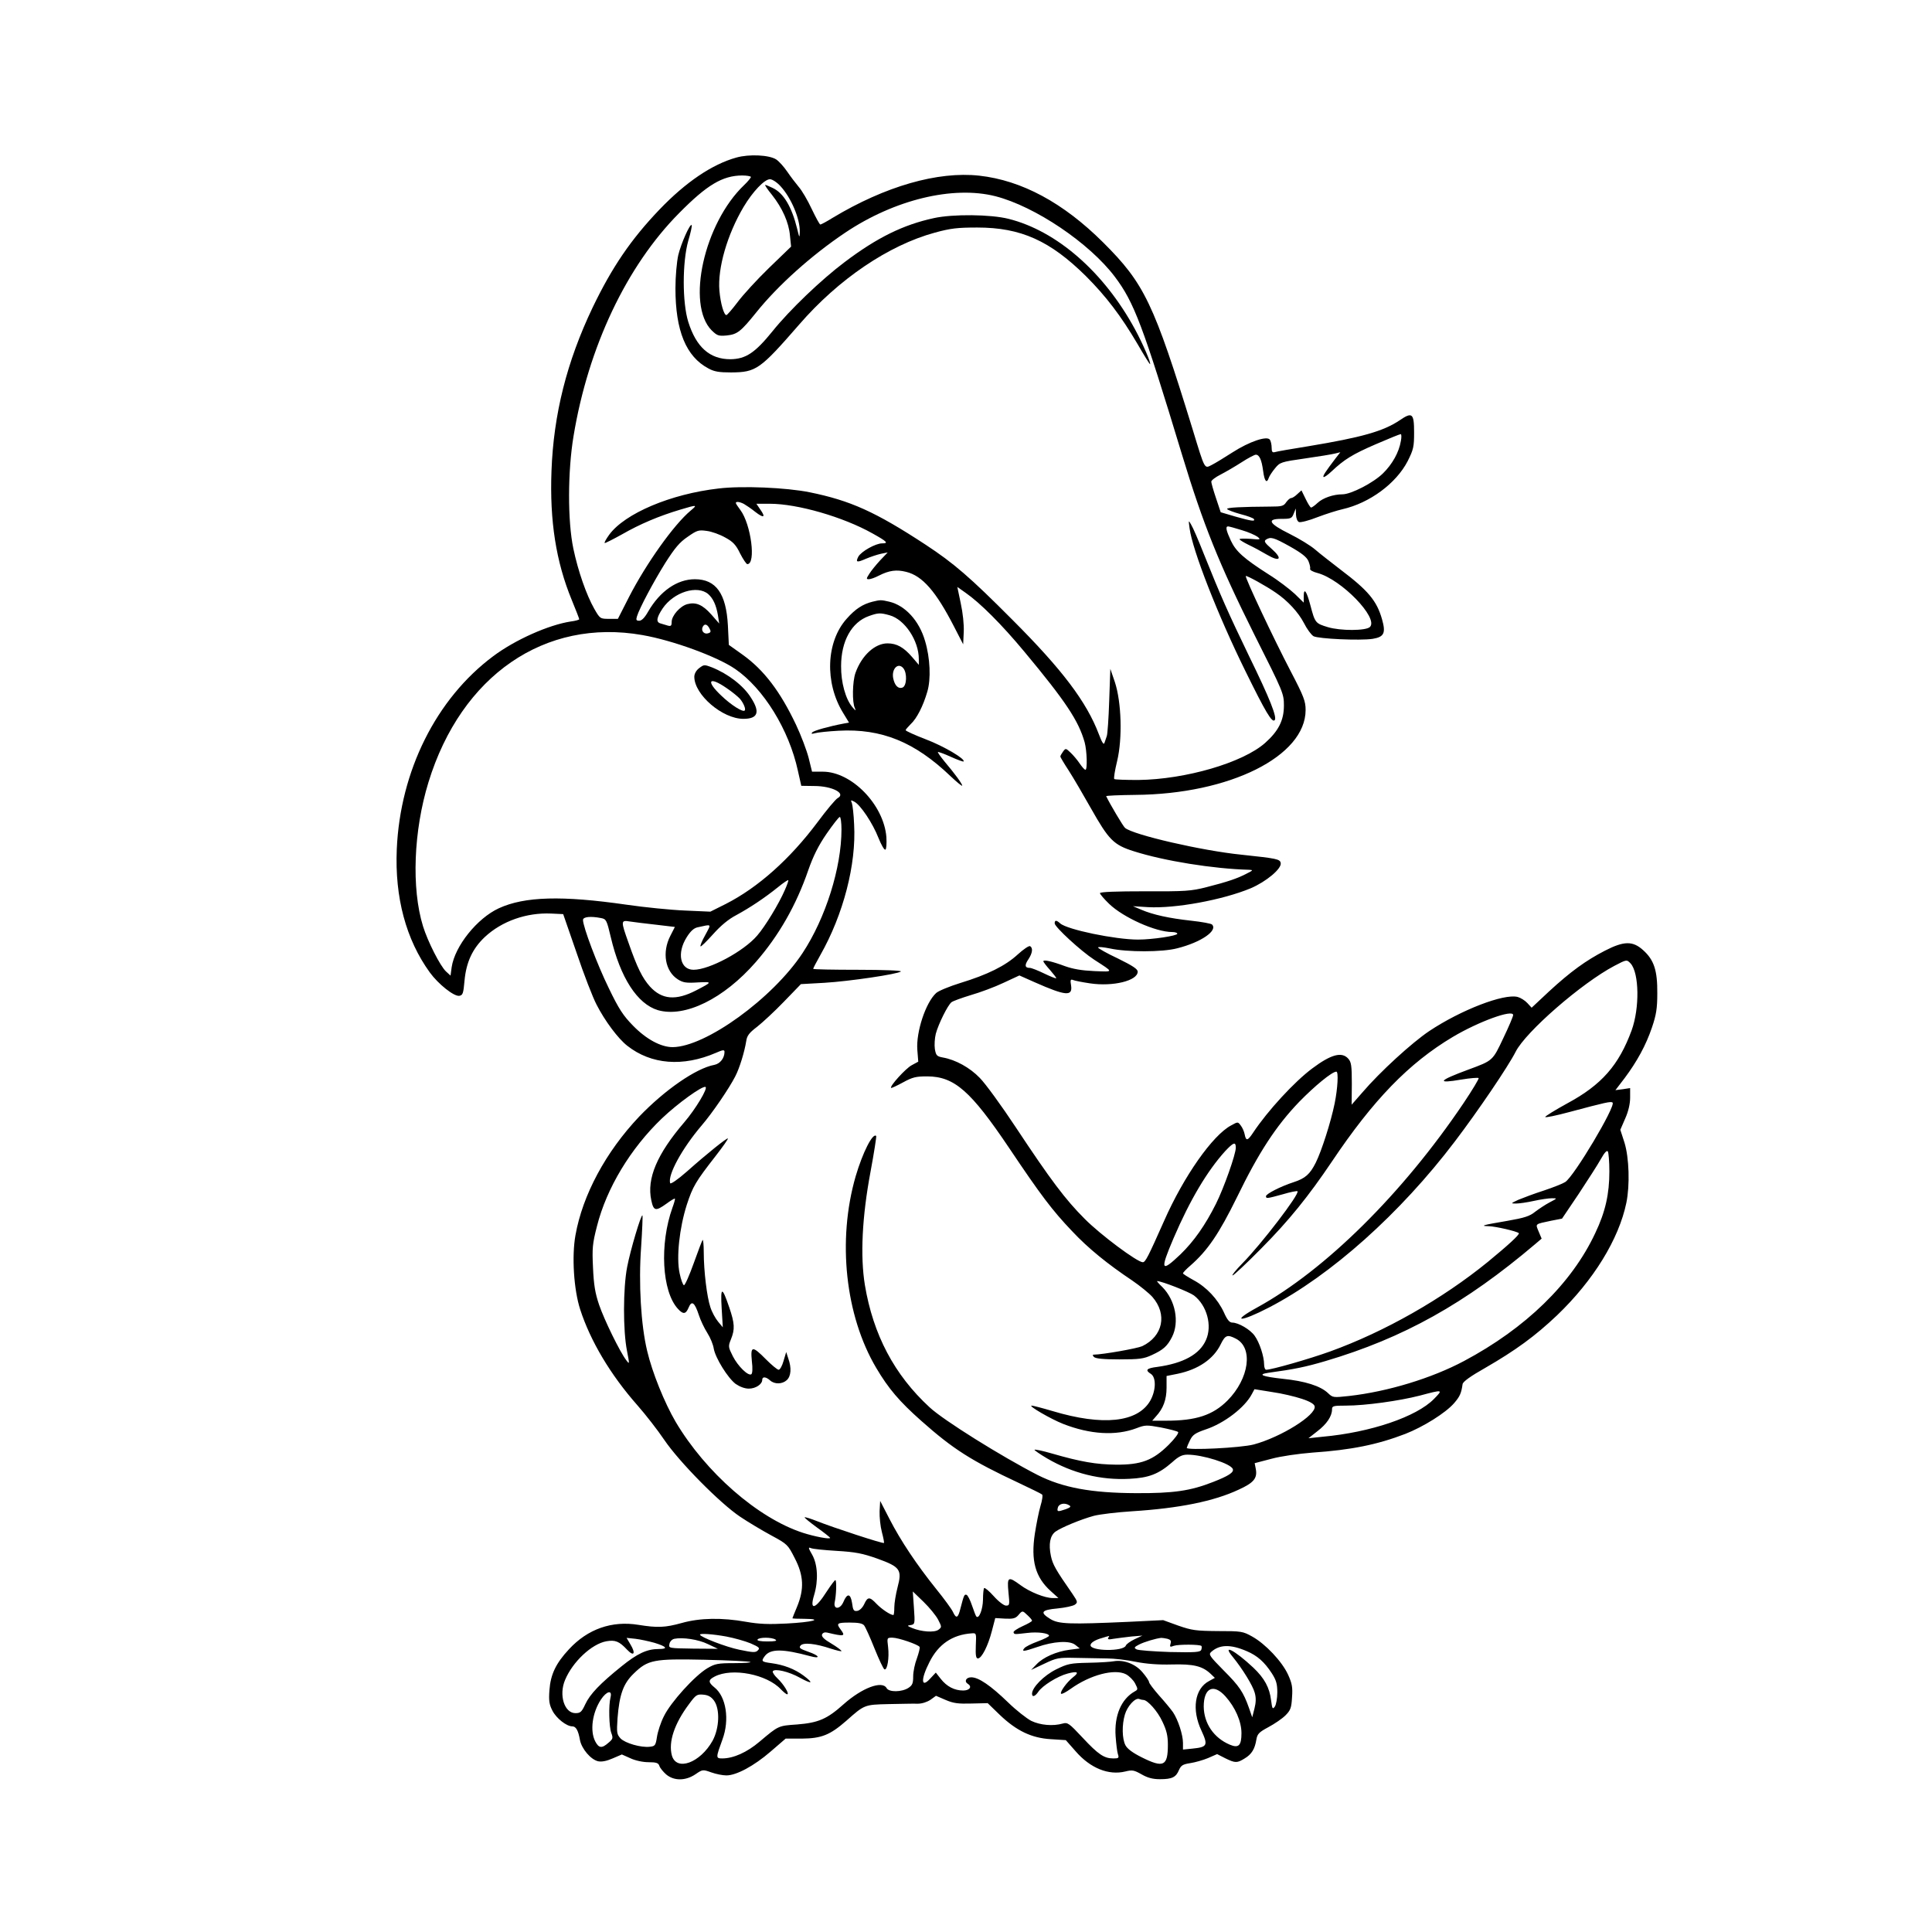 <?xml version="1.0" standalone="no"?>
<!DOCTYPE svg PUBLIC "-//W3C//DTD SVG 20010904//EN"
 "http://www.w3.org/TR/2001/REC-SVG-20010904/DTD/svg10.dtd">
<svg version="1.0" xmlns="http://www.w3.org/2000/svg"
 width="1024pt" height="1024pt" viewBox="0 0 1024 1024"
 preserveAspectRatio="xMidYMid meet">
<g transform="translate(0,1024) scale(0.1,-0.1)"
fill="#000000" stroke="none">
<path d="M3903 9405 c-129 -36 -268 -130 -408 -276 -151 -158 -251 -305 -354
-519 -137 -287 -207 -566 -218 -866 -10 -265 24 -481 107 -683 22 -53 40 -100
40 -103 0 -3 -20 -9 -45 -12 -117 -18 -295 -97 -411 -184 -302 -225 -493 -608
-511 -1023 -11 -256 49 -479 175 -653 45 -62 128 -128 156 -124 19 3 22 12 28
80 9 99 43 171 108 232 90 84 221 130 352 124 l63 -3 71 -205 c38 -113 86
-237 106 -275 44 -86 114 -180 163 -218 126 -99 294 -113 470 -37 36 16 45 17
45 5 0 -33 -23 -63 -54 -69 -97 -18 -263 -133 -399 -275 -176 -186 -299 -414
-337 -628 -20 -111 -9 -288 25 -393 54 -167 160 -346 304 -509 43 -49 107
-131 142 -183 81 -119 297 -337 402 -407 43 -29 117 -73 165 -99 85 -46 88
-49 124 -120 48 -92 51 -164 13 -257 -14 -33 -25 -61 -25 -62 0 -2 28 -3 63
-3 106 -1 42 -18 -94 -25 -94 -5 -146 -3 -214 9 -128 23 -245 21 -341 -6 -90
-25 -130 -26 -230 -10 -141 23 -269 -22 -368 -129 -70 -75 -98 -134 -104 -218
-4 -55 -1 -75 16 -108 21 -41 75 -83 105 -83 20 0 32 -22 41 -73 9 -46 57
-103 96 -112 19 -4 45 1 77 15 l49 21 45 -20 c25 -12 66 -21 96 -21 42 0 53
-4 58 -20 3 -10 20 -31 36 -45 42 -35 103 -34 155 1 38 26 39 26 84 10 25 -9
61 -16 80 -16 53 0 146 50 234 126 l80 69 85 0 c105 1 150 19 236 94 97 86 96
86 225 89 63 1 132 3 154 2 23 0 50 9 68 21 l29 21 51 -22 c42 -18 67 -21 137
-19 l86 2 64 -62 c89 -85 169 -123 271 -129 l79 -5 52 -59 c78 -90 175 -129
264 -107 36 9 46 7 85 -15 33 -19 60 -26 98 -26 64 0 85 10 101 49 11 24 20
30 59 36 26 4 69 16 95 27 l48 21 43 -22 c53 -26 63 -26 103 -1 37 22 54 50
62 100 5 30 14 39 64 66 32 17 73 45 90 62 27 27 32 40 35 96 4 53 0 74 -21
120 -32 70 -120 163 -190 202 -50 28 -58 29 -182 29 -117 1 -138 4 -210 29
l-80 29 -185 -9 c-313 -14 -369 -12 -413 15 -57 35 -49 48 38 56 41 4 82 13
92 20 16 12 15 16 -12 56 -91 131 -105 156 -115 202 -13 63 -5 107 24 129 31
22 134 65 204 84 31 8 122 19 202 24 251 16 434 53 566 115 79 36 99 60 90
109 l-6 31 88 23 c51 14 144 27 218 33 205 14 344 42 492 99 95 37 214 111
259 163 30 35 38 51 45 101 2 13 42 42 120 86 161 93 264 168 381 279 193 185
327 403 367 596 19 93 15 238 -10 319 l-22 68 26 60 c17 38 26 78 26 110 l0
51 -39 -6 -39 -5 49 64 c65 87 113 174 145 269 22 65 28 99 28 180 1 121 -17
177 -75 229 -55 50 -102 49 -203 -3 -101 -52 -182 -111 -295 -215 l-93 -87
-23 25 c-13 14 -36 28 -51 32 -73 19 -301 -69 -469 -181 -91 -61 -261 -216
-354 -325 l-57 -65 1 111 c0 96 -3 115 -19 133 -34 38 -91 23 -191 -52 -94
-70 -236 -224 -313 -340 -29 -44 -38 -46 -45 -9 -3 15 -12 36 -21 47 -15 20
-15 20 -51 0 -98 -52 -251 -270 -355 -506 -85 -191 -99 -219 -113 -219 -29 0
-225 146 -308 230 -102 102 -179 204 -365 485 -76 115 -162 233 -191 262 -53
55 -128 96 -195 108 -33 6 -37 11 -43 45 -3 21 -1 57 5 81 14 52 63 151 83
167 7 6 54 23 103 38 49 14 127 43 173 65 l84 39 81 -36 c165 -73 202 -76 193
-17 -5 29 -3 34 10 29 9 -4 50 -12 91 -18 121 -18 252 14 252 62 0 14 -26 31
-105 70 -58 27 -105 54 -105 58 0 5 28 2 63 -5 92 -20 278 -20 357 1 127 32
216 94 184 126 -5 5 -54 14 -109 20 -119 13 -204 32 -265 58 l-45 19 80 -5
c144 -8 395 38 544 100 82 35 165 104 159 134 -4 21 -21 24 -208 44 -209 21
-573 105 -617 142 -10 8 -81 128 -100 168 -2 3 68 6 155 7 500 4 902 205 902
450 0 46 -9 71 -79 205 -91 174 -244 499 -238 505 5 4 110 -54 160 -89 62 -42
119 -104 148 -160 16 -32 39 -63 51 -70 27 -14 245 -24 313 -14 61 10 71 30
50 104 -28 98 -73 152 -220 263 -49 38 -110 85 -134 106 -24 21 -85 58 -135
83 -111 55 -125 80 -44 80 50 0 55 2 65 28 l11 27 1 -33 c1 -19 7 -35 16 -39
9 -3 53 8 98 26 45 17 105 36 132 42 145 33 285 137 346 255 31 62 34 76 34
153 0 101 -10 109 -77 63 -87 -58 -200 -90 -483 -137 -88 -14 -168 -28 -177
-31 -14 -4 -18 1 -18 23 0 15 -4 34 -9 42 -14 23 -109 -9 -199 -67 -42 -27
-91 -57 -109 -66 -40 -20 -35 -31 -102 189 -206 669 -255 772 -475 991 -210
209 -430 328 -656 353 -220 24 -498 -56 -776 -223 -32 -20 -62 -36 -66 -36 -4
0 -24 37 -46 83 -21 45 -52 98 -69 117 -16 19 -44 56 -61 81 -17 25 -43 54
-58 64 -37 24 -144 29 -211 10z m77 -103 c0 -4 -16 -24 -36 -43 -212 -202
-308 -633 -172 -770 29 -28 36 -31 80 -27 56 6 74 20 157 123 114 142 292 302
471 422 261 175 571 250 796 193 210 -54 498 -248 633 -427 102 -135 149 -260
356 -943 113 -372 196 -578 384 -955 153 -304 156 -311 156 -375 0 -78 -29
-135 -100 -198 -119 -105 -422 -193 -672 -196 -67 0 -124 2 -127 5 -4 3 3 46
15 95 29 121 23 313 -12 419 l-24 70 -6 -170 c-3 -93 -9 -178 -13 -187 -3 -10
-9 -26 -12 -35 -4 -13 -13 1 -30 46 -65 171 -193 341 -459 607 -225 226 -310
299 -459 397 -267 175 -399 234 -615 278 -124 25 -358 35 -482 20 -254 -29
-497 -132 -580 -245 -16 -22 -27 -42 -24 -44 2 -2 43 19 92 46 94 54 195 97
309 131 90 27 92 26 55 -5 -89 -74 -236 -281 -327 -458 l-59 -116 -47 0 c-47
0 -48 1 -78 53 -42 74 -86 200 -111 319 -31 148 -30 411 1 597 78 472 281 901
560 1182 147 149 229 198 333 199 26 0 47 -4 47 -8z m157 -49 c57 -62 104
-174 102 -242 -1 -34 -2 -33 -14 17 -29 117 -72 189 -130 216 -18 9 -36 16
-39 16 -4 0 12 -24 35 -52 56 -71 90 -147 96 -217 l6 -58 -117 -113 c-64 -62
-139 -144 -167 -182 -28 -37 -55 -68 -59 -68 -13 0 -31 61 -37 130 -10 118 41
296 128 443 49 82 111 147 140 147 12 0 37 -16 56 -37z m3288 -1350 c-10 -61
-46 -124 -95 -172 -51 -50 -169 -111 -215 -111 -48 0 -103 -19 -131 -45 -15
-14 -30 -25 -35 -25 -4 0 -17 21 -29 46 l-22 45 -22 -20 c-12 -12 -27 -21 -33
-21 -6 0 -17 -10 -26 -22 -13 -20 -23 -23 -83 -23 -155 -1 -235 -5 -230 -13 3
-5 35 -17 71 -27 36 -9 68 -21 71 -26 8 -14 -13 -11 -98 13 l-78 23 -25 75
c-14 41 -25 81 -25 87 0 7 22 24 50 38 27 14 77 43 111 65 34 22 68 40 75 40
19 0 31 -27 39 -87 7 -54 19 -68 30 -35 3 9 18 32 33 50 26 32 32 34 158 52
71 10 143 22 159 26 l29 7 -25 -32 c-54 -71 -69 -94 -64 -99 3 -3 22 10 43 30
67 63 110 90 235 144 67 29 126 53 131 53 4 1 5 -16 1 -36z m-3482 -334 c12
-7 39 -25 60 -42 45 -35 57 -30 27 12 l-21 31 71 0 c147 0 389 -70 544 -157
79 -44 87 -53 51 -53 -34 0 -111 -43 -126 -71 -15 -30 -8 -32 42 -10 24 10 60
22 79 26 l35 7 -41 -43 c-22 -24 -48 -56 -57 -71 -16 -25 -16 -28 -2 -28 9 0
32 8 53 19 55 28 94 33 145 20 86 -21 158 -104 253 -289 l49 -95 3 66 c2 38
-5 102 -16 152 l-18 86 44 -31 c76 -53 190 -166 312 -313 219 -263 287 -366
319 -480 12 -45 15 -145 4 -145 -5 0 -18 15 -31 34 -12 18 -34 44 -48 57 -25
24 -26 24 -40 5 -8 -11 -14 -22 -14 -26 0 -3 20 -37 45 -75 25 -39 77 -128
117 -199 95 -168 120 -194 228 -228 160 -51 421 -93 610 -98 23 -1 22 -3 -12
-20 -47 -25 -102 -44 -213 -72 -82 -21 -112 -23 -327 -22 -152 0 -238 -3 -238
-10 0 -5 22 -31 49 -57 75 -72 246 -149 334 -149 15 0 27 -4 27 -9 0 -11 -133
-31 -208 -31 -120 0 -377 53 -413 86 -20 18 -29 18 -29 0 0 -19 139 -147 210
-193 105 -68 105 -64 0 -60 -67 3 -113 11 -155 26 -70 26 -115 36 -115 26 0
-4 16 -25 36 -47 19 -22 34 -41 32 -43 -2 -2 -30 9 -63 25 -33 16 -68 30 -77
30 -26 0 -29 14 -7 46 21 32 25 59 9 69 -6 4 -35 -16 -66 -44 -65 -60 -160
-107 -304 -151 -58 -18 -116 -42 -128 -53 -56 -51 -107 -207 -100 -301 l5 -63
-35 -19 c-32 -17 -118 -112 -109 -120 2 -2 30 11 63 29 51 28 69 32 129 32
144 -1 230 -77 434 -380 167 -249 228 -330 333 -440 85 -91 189 -175 319 -262
41 -28 89 -67 107 -87 80 -92 56 -208 -54 -261 -27 -12 -206 -44 -258 -45 -6
0 -4 -6 2 -12 9 -9 51 -13 135 -13 106 0 129 3 172 23 61 28 82 47 107 96 40
79 18 194 -51 264 -18 17 -31 32 -28 32 24 0 169 -57 195 -76 69 -53 98 -160
64 -236 -33 -76 -120 -124 -259 -143 -57 -7 -65 -17 -33 -37 29 -19 27 -89 -4
-143 -67 -114 -250 -134 -517 -54 -54 16 -104 29 -111 29 -21 0 101 -71 167
-97 143 -56 279 -64 388 -23 47 18 54 18 131 4 44 -9 85 -19 90 -24 5 -5 -16
-34 -50 -68 -83 -82 -145 -106 -279 -105 -104 1 -187 15 -339 59 -48 14 -90
23 -93 20 -2 -2 28 -23 67 -46 135 -79 284 -116 436 -108 103 5 155 25 227 88
34 31 53 40 81 40 80 0 229 -47 240 -76 7 -18 -23 -37 -105 -69 -120 -47 -208
-60 -409 -59 -237 1 -387 29 -520 96 -191 98 -499 290 -573 359 -187 172 -299
385 -343 648 -25 154 -15 361 30 601 19 102 32 187 30 189 -18 19 -72 -88
-109 -214 -98 -339 -55 -738 109 -1015 65 -110 123 -178 238 -280 170 -151
266 -212 518 -330 63 -30 119 -57 123 -61 5 -3 1 -31 -8 -60 -9 -30 -22 -96
-30 -147 -22 -144 2 -231 84 -305 l41 -37 -30 0 c-42 0 -122 32 -172 69 -65
48 -71 44 -63 -39 7 -66 6 -70 -13 -70 -11 0 -39 21 -65 50 -24 27 -47 46 -51
43 -3 -3 -6 -31 -6 -62 -1 -51 -21 -103 -35 -89 -3 2 -13 29 -23 58 -10 30
-23 55 -29 57 -12 4 -14 -1 -33 -74 -12 -49 -22 -54 -39 -17 -6 14 -46 69 -89
122 -102 127 -188 255 -248 372 l-49 95 -3 -55 c-1 -30 4 -80 12 -110 8 -30
13 -56 11 -58 -5 -5 -273 83 -353 115 -35 14 -65 23 -67 21 -3 -2 27 -26 65
-54 38 -27 69 -52 70 -55 0 -9 -83 7 -145 27 -239 78 -515 320 -674 588 -59
101 -124 261 -151 376 -33 137 -46 359 -32 550 6 91 9 166 7 168 -7 7 -64
-184 -81 -273 -22 -113 -22 -339 -1 -444 14 -73 14 -74 -4 -50 -33 43 -116
212 -144 294 -21 62 -28 106 -32 196 -5 103 -3 127 21 220 51 202 178 412 344
571 84 80 213 173 231 167 15 -5 -52 -117 -112 -187 -145 -169 -200 -299 -175
-414 12 -57 23 -59 80 -18 23 17 43 29 45 27 2 -2 -4 -24 -13 -48 -69 -193
-56 -444 29 -536 28 -31 42 -29 57 7 16 39 32 27 54 -40 9 -28 29 -70 45 -95
16 -25 31 -62 34 -83 9 -50 74 -155 116 -187 22 -15 48 -25 70 -25 36 0 71 23
71 47 0 18 20 16 41 -3 24 -22 65 -21 89 1 23 21 26 65 8 115 l-11 34 -14 -47
c-7 -26 -19 -47 -26 -47 -7 0 -37 25 -67 55 -73 74 -83 72 -75 -9 5 -40 3 -66
-3 -70 -17 -10 -71 43 -98 96 -24 48 -25 52 -10 89 22 54 20 85 -9 170 -38
112 -47 111 -40 -6 l6 -100 -25 30 c-14 17 -33 51 -41 77 -18 53 -35 191 -35
292 0 38 -3 67 -6 64 -3 -3 -24 -59 -47 -123 -23 -64 -46 -117 -52 -117 -5 1
-16 29 -23 64 -18 84 -1 239 38 362 32 98 47 123 153 259 38 49 67 90 65 93
-5 4 -109 -79 -217 -175 -50 -44 -87 -69 -89 -62 -14 43 63 184 167 306 56 65
146 197 178 260 23 44 49 130 58 186 4 30 16 45 58 77 28 22 93 82 142 133
l90 93 125 7 c133 8 389 46 405 60 5 5 -92 9 -228 9 -130 0 -237 2 -237 5 0 3
17 36 38 73 122 215 191 481 179 692 -2 52 -8 103 -12 114 -7 16 -6 17 13 7
33 -17 98 -115 128 -192 15 -37 31 -66 37 -62 5 3 7 32 5 67 -14 171 -184 346
-337 346 l-57 0 -18 73 c-10 39 -40 119 -67 176 -84 177 -170 290 -283 371
l-73 52 -5 103 c-9 169 -63 245 -175 245 -94 0 -185 -63 -248 -172 -18 -32
-34 -48 -47 -48 -15 0 -18 4 -12 23 13 43 87 182 150 283 51 80 76 110 119
139 50 35 58 37 101 31 26 -3 70 -19 98 -35 41 -22 57 -39 79 -85 16 -31 33
-56 38 -56 47 0 20 211 -37 287 -13 17 -24 34 -24 37 0 9 20 7 43 -5z m2639
-139 c35 -10 72 -27 83 -35 19 -15 16 -16 -37 -11 -32 2 -58 2 -58 -2 0 -4 22
-17 48 -30 26 -12 70 -36 97 -52 70 -41 85 -22 25 31 -37 32 -42 41 -30 49 25
16 40 12 128 -37 62 -35 88 -56 97 -77 7 -17 11 -35 9 -41 -3 -6 15 -16 39
-22 127 -34 325 -239 278 -286 -21 -21 -157 -21 -223 -1 -66 20 -68 22 -93
117 -20 76 -35 95 -35 45 l0 -32 -47 46 c-27 25 -88 72 -138 103 -133 85 -174
122 -201 179 -25 54 -30 76 -15 76 5 0 38 -9 73 -20z m-2828 -339 c26 -23 42
-59 51 -111 l7 -45 -41 47 c-47 53 -82 68 -128 56 -38 -10 -83 -61 -83 -94 0
-21 -4 -24 -20 -20 -11 3 -29 9 -40 12 -24 7 -20 31 12 79 59 87 184 126 242
76z m6 -181 c9 -16 8 -22 -5 -26 -21 -8 -39 10 -32 30 9 22 24 20 37 -4z
m-355 -36 c161 -28 396 -114 492 -180 150 -103 285 -322 332 -539 l18 -80 69
-1 c94 0 170 -39 124 -64 -11 -6 -59 -63 -107 -128 -146 -195 -315 -346 -486
-433 l-82 -41 -135 6 c-74 3 -214 17 -310 31 -340 49 -539 44 -676 -19 -115
-53 -233 -200 -250 -312 l-6 -45 -24 22 c-31 29 -97 159 -122 240 -62 201 -50
506 29 763 174 566 617 871 1134 780z m1055 -1031 c0 -202 -84 -469 -206 -654
-158 -240 -514 -498 -689 -499 -62 0 -140 42 -210 114 -52 53 -75 88 -128 198
-61 124 -137 326 -137 362 0 17 41 21 96 10 27 -5 30 -11 51 -100 51 -217 141
-355 250 -388 143 -41 349 60 519 255 122 140 214 301 278 487 26 74 53 129
97 193 34 49 65 89 70 89 5 0 9 -30 9 -67z m-300 -320 c-32 -74 -105 -194
-147 -242 -71 -83 -253 -181 -337 -181 -71 0 -90 88 -36 173 20 32 38 48 57
52 78 17 74 21 41 -41 -17 -30 -28 -57 -25 -60 2 -3 32 26 66 64 42 47 82 80
124 102 70 38 149 90 222 149 27 22 51 38 53 36 2 -2 -6 -25 -18 -52z m-684
-184 l101 -12 -24 -47 c-45 -87 -28 -188 40 -231 27 -17 44 -20 105 -16 79 4
79 3 -8 -42 -108 -56 -182 -49 -245 20 -40 45 -67 98 -114 233 -41 115 -41
120 7 112 20 -3 83 -11 138 -17z m5167 -206 c45 -51 48 -235 5 -354 -68 -185
-159 -289 -341 -387 -64 -35 -117 -68 -117 -72 0 -5 57 7 128 26 191 51 221
58 229 50 18 -18 -204 -391 -251 -421 -12 -8 -62 -28 -113 -45 -50 -16 -111
-39 -135 -49 -41 -19 -42 -20 -13 -20 17 0 59 6 95 14 36 8 79 14 95 14 30 0
30 0 -12 -22 -23 -12 -57 -35 -77 -50 -28 -23 -56 -32 -148 -48 -130 -22 -147
-27 -98 -28 37 -1 150 -27 160 -37 6 -7 -58 -65 -165 -153 -241 -196 -545
-369 -835 -474 -111 -40 -310 -97 -339 -97 -6 0 -11 13 -11 28 0 42 -24 116
-50 152 -23 33 -86 70 -119 70 -14 0 -27 15 -44 54 -33 71 -92 134 -161 171
-31 17 -56 33 -56 36 0 4 17 22 38 40 93 81 153 170 248 363 115 237 207 378
330 506 82 84 174 160 197 160 12 0 7 -89 -9 -168 -20 -99 -70 -254 -100 -314
-31 -62 -56 -84 -118 -104 -68 -22 -146 -62 -146 -74 0 -14 5 -13 89 10 40 12
76 19 78 16 13 -13 -192 -281 -293 -383 -34 -35 -57 -63 -51 -63 6 0 74 64
152 143 146 147 250 276 374 460 220 328 408 522 641 661 138 82 320 148 320
116 0 -7 -23 -62 -52 -122 -57 -121 -55 -119 -185 -167 -160 -59 -172 -76 -38
-53 48 8 89 11 92 8 3 -3 -33 -63 -80 -133 -322 -478 -733 -885 -1094 -1083
-144 -79 -89 -79 63 0 328 170 696 499 985 880 124 163 283 398 322 475 53
106 351 365 524 456 65 34 65 34 86 12z m-2093 -976 c0 -35 -63 -213 -105
-297 -57 -114 -117 -199 -188 -268 -104 -99 -110 -86 -37 85 88 205 179 357
273 461 45 48 57 52 57 19z m1980 -125 c0 -120 -21 -215 -75 -328 -125 -267
-369 -504 -696 -678 -171 -91 -404 -162 -609 -185 -83 -9 -86 -9 -111 15 -40
38 -121 64 -240 76 -109 12 -137 23 -76 32 139 19 197 31 302 62 413 122 741
305 1113 621 l33 28 -16 38 c-17 42 -22 38 67 57 l57 11 89 132 c48 73 101
155 117 184 19 34 32 48 37 40 4 -7 8 -54 8 -105z m-1980 -887 c94 -48 71
-212 -44 -328 -78 -78 -167 -107 -325 -107 l-74 0 20 23 c38 41 56 88 56 152
l0 62 60 12 c109 23 189 78 227 156 24 49 35 53 80 30z m350 -319 c43 -14 66
-28 68 -40 9 -46 -178 -163 -323 -202 -67 -18 -355 -32 -355 -18 1 5 9 24 18
42 14 28 28 37 83 56 97 32 207 116 244 187 l14 26 93 -15 c51 -7 122 -24 158
-36z m700 -1 c-92 -94 -335 -177 -590 -200 l-75 -8 47 37 c50 38 78 80 78 116
0 18 6 20 74 20 102 0 282 25 391 53 124 33 125 33 75 -18z m-1932 -564 c10
-6 5 -11 -19 -20 -44 -15 -48 -14 -42 9 6 21 37 27 61 11z m-1233 -241 c99 -6
136 -13 215 -41 122 -44 132 -59 107 -153 -9 -35 -17 -83 -17 -105 0 -23 -2
-41 -5 -41 -16 0 -63 32 -89 59 -37 39 -47 39 -66 -2 -9 -19 -24 -33 -36 -35
-19 -3 -23 3 -28 42 -8 51 -26 53 -46 5 -17 -40 -54 -41 -46 -1 8 35 11 111 4
117 -2 3 -23 -25 -46 -60 -60 -95 -93 -104 -67 -19 23 77 19 161 -10 213 -21
36 -22 42 -8 36 10 -5 72 -11 138 -15z m537 -364 c20 -39 20 -40 2 -54 -22
-16 -90 -11 -139 9 -28 12 -29 13 -7 16 21 4 22 7 16 91 l-6 87 57 -55 c31
-30 66 -73 77 -94z m475 22 c13 -12 23 -24 23 -28 0 -4 -23 -17 -50 -29 -28
-13 -50 -27 -48 -33 4 -11 3 -11 72 -3 56 7 116 -1 116 -15 0 -4 -27 -18 -60
-30 -33 -12 -65 -28 -71 -36 -16 -19 -3 -18 67 6 88 31 173 36 203 12 l24 -19
-54 -7 c-70 -9 -140 -40 -175 -77 l-29 -30 70 33 c65 31 76 33 165 31 52 -1
127 -2 165 -3 39 0 108 -8 155 -18 56 -11 121 -16 191 -14 114 3 162 -8 206
-50 l22 -21 -31 -17 c-76 -40 -93 -151 -40 -263 36 -78 31 -87 -48 -95 l-50
-5 0 35 c0 43 -26 123 -53 163 -12 17 -45 57 -74 89 -29 33 -53 65 -53 71 0 6
-16 30 -35 52 -37 44 -99 67 -152 58 -15 -3 -75 -7 -133 -8 -97 -2 -111 -5
-172 -35 -65 -32 -128 -96 -128 -129 0 -20 16 -15 33 10 21 32 102 83 156 97
53 14 63 7 28 -20 -33 -26 -71 -79 -63 -87 3 -4 26 8 51 26 103 74 233 108
293 77 17 -9 39 -31 48 -48 16 -31 16 -33 -2 -43 -71 -40 -109 -128 -101 -238
3 -40 8 -82 12 -94 7 -21 4 -23 -24 -23 -49 0 -80 21 -163 110 -71 76 -79 82
-105 75 -52 -15 -119 -9 -167 14 -25 13 -81 57 -123 98 -92 89 -156 133 -195
133 -28 0 -39 -22 -18 -35 24 -15 9 -35 -25 -35 -46 0 -87 21 -119 62 l-26 33
-30 -32 c-48 -53 -51 -5 -4 87 47 95 122 146 224 153 25 2 25 1 22 -65 -2 -52
1 -68 11 -68 20 0 54 67 74 145 l18 69 52 -3 c42 -2 55 1 70 18 22 26 22 26
50 -1z m-867 -53 c7 -9 32 -64 55 -122 24 -59 47 -109 53 -111 15 -5 26 61 19
119 -6 49 -6 49 23 49 31 0 136 -36 144 -49 3 -4 -4 -31 -14 -60 -11 -28 -20
-71 -20 -96 0 -37 -4 -47 -25 -61 -35 -23 -104 -24 -116 -1 -24 41 -130 1
-228 -86 -87 -78 -133 -98 -246 -107 -101 -7 -98 -6 -199 -91 -67 -57 -139
-89 -198 -89 -35 0 -34 4 1 100 39 105 20 228 -43 277 -33 27 -33 39 2 57 92
48 277 12 351 -68 14 -14 28 -26 33 -26 14 0 -18 53 -51 84 -17 16 -28 33 -25
38 10 16 86 -2 143 -34 66 -36 76 -31 20 11 -49 36 -105 57 -171 66 -52 7 -55
10 -34 38 30 39 96 38 240 -1 58 -16 50 3 -9 23 -45 16 -52 21 -42 33 14 18
80 11 160 -16 32 -10 57 -16 57 -13 0 4 -24 22 -54 40 -38 22 -53 37 -49 48 4
9 14 13 27 10 92 -22 99 -20 71 17 -24 32 -18 36 49 36 45 0 67 -4 76 -15z
m-730 -59 c42 -8 99 -24 128 -36 46 -20 51 -25 39 -37 -12 -13 -25 -12 -98 3
-70 14 -209 68 -209 80 0 8 68 3 140 -10z m2024 -7 c-5 -8 3 -10 27 -5 19 3
61 8 94 12 l60 5 -41 -19 c-23 -11 -44 -26 -47 -34 -12 -32 -187 -30 -187 2 0
13 24 28 60 38 19 6 36 11 38 11 2 1 0 -4 -4 -10z m-2406 -26 c66 -20 75 -33
24 -33 -63 0 -114 -24 -198 -92 -113 -91 -167 -147 -192 -201 -19 -41 -26 -47
-52 -47 -59 0 -89 96 -55 176 40 96 141 191 219 205 47 8 68 0 110 -45 36 -38
47 -20 17 29 l-20 34 47 -5 c26 -3 71 -13 100 -21z m284 -7 l53 -25 -131 1
c-130 2 -130 2 -126 24 2 13 13 25 26 28 44 9 127 -3 178 -28z m358 24 c11 -7
-2 -10 -43 -10 -36 0 -56 4 -52 10 8 13 75 13 95 0z m2078 4 c17 -5 21 -11 16
-26 -5 -17 -3 -19 18 -11 24 8 137 8 146 -1 2 -3 2 -12 -1 -20 -5 -13 -30 -15
-166 -12 -88 3 -168 9 -177 14 -15 8 -13 12 14 26 28 14 88 32 117 35 6 0 20
-2 33 -5z m419 -65 c57 -24 95 -58 134 -118 23 -36 29 -56 29 -101 0 -31 -6
-64 -13 -75 -12 -16 -14 -13 -20 33 -8 67 -35 117 -94 173 -98 92 -169 129
-109 57 52 -64 106 -152 116 -189 8 -27 7 -52 -1 -84 l-12 -47 -17 49 c-30 85
-51 116 -135 200 -74 75 -80 84 -66 97 44 40 102 42 188 5z m-2630 -58 c6 -3
-32 -6 -85 -6 -88 0 -102 -3 -143 -27 -66 -39 -194 -180 -230 -254 -17 -33
-33 -83 -37 -110 -7 -45 -10 -49 -37 -52 -47 -6 -132 19 -156 44 -20 22 -21
30 -16 107 10 127 31 184 86 237 75 73 105 79 376 73 127 -3 235 -8 242 -12z
m2518 -182 c52 -58 85 -133 85 -195 0 -66 -15 -81 -62 -61 -85 36 -137 113
-138 202 0 99 52 124 115 54z m-3259 -5 c-11 -42 -8 -157 4 -189 10 -27 9 -32
-15 -52 -35 -31 -51 -29 -70 7 -29 56 -16 152 30 222 30 45 61 53 51 12z m548
-17 c33 -45 29 -146 -7 -213 -66 -118 -192 -164 -216 -78 -19 71 13 168 91
272 36 49 42 53 75 50 26 -2 42 -11 57 -31z m2276 3 c22 0 76 -60 101 -115 22
-46 29 -74 29 -123 0 -113 -23 -124 -139 -66 -48 24 -76 45 -86 64 -18 35 -19
108 -3 162 13 45 55 91 76 83 7 -3 17 -5 22 -5z"/>
<path d="M4950 9084 c-162 -35 -301 -103 -473 -233 -125 -94 -291 -253 -382
-366 -93 -115 -142 -148 -224 -149 -109 0 -181 64 -223 198 -32 102 -32 316 0
430 13 43 21 81 18 83 -9 9 -56 -97 -71 -159 -8 -36 -15 -112 -15 -176 0 -225
56 -362 175 -425 31 -17 57 -21 120 -21 133 1 153 15 361 254 208 240 473 420
719 487 84 23 120 27 225 27 231 0 386 -70 576 -258 106 -106 186 -211 273
-359 34 -59 64 -107 66 -107 9 0 -37 107 -80 186 -164 302 -414 520 -669 584
-95 24 -295 26 -396 4z"/>
<path d="M6305 7440 c15 -116 151 -463 295 -755 108 -220 142 -277 156 -262
14 14 -25 113 -135 338 -111 230 -151 320 -240 542 -28 71 -58 141 -67 155
-15 27 -15 26 -9 -18z"/>
<path d="M4625 7051 c-52 -13 -91 -38 -137 -90 -110 -122 -118 -340 -19 -500
l31 -51 -28 -5 c-79 -15 -158 -37 -167 -47 -7 -8 -3 -9 15 -4 14 4 70 10 126
13 226 12 402 -59 592 -241 34 -32 62 -55 62 -50 -1 11 -39 63 -94 128 -21 26
-37 48 -35 50 2 2 33 -9 68 -25 35 -16 66 -27 68 -25 12 12 -104 81 -199 117
-60 23 -108 45 -108 49 0 3 12 17 26 31 33 30 67 97 89 173 20 67 15 179 -12
269 -31 107 -105 188 -190 208 -43 10 -47 10 -88 0z m90 -72 c80 -22 155 -134
155 -233 l0 -30 -36 42 c-44 51 -81 72 -130 72 -67 0 -137 -64 -170 -157 -16
-46 -18 -156 -3 -186 7 -17 4 -15 -14 6 -35 42 -60 130 -59 217 0 132 56 233
148 265 48 17 59 18 109 4z m73 -281 c21 -26 18 -93 -4 -102 -23 -9 -42 10
-50 50 -9 50 27 85 54 52z"/>
<path d="M3706 6699 c-16 -12 -26 -30 -26 -46 0 -95 149 -223 260 -223 77 0
90 35 41 111 -40 65 -123 128 -208 162 -40 15 -42 15 -67 -4z m145 -106 c30
-20 61 -46 71 -57 20 -24 32 -55 25 -62 -10 -10 -72 29 -124 79 -84 79 -66
105 28 40z"/>
</g>
</svg>
